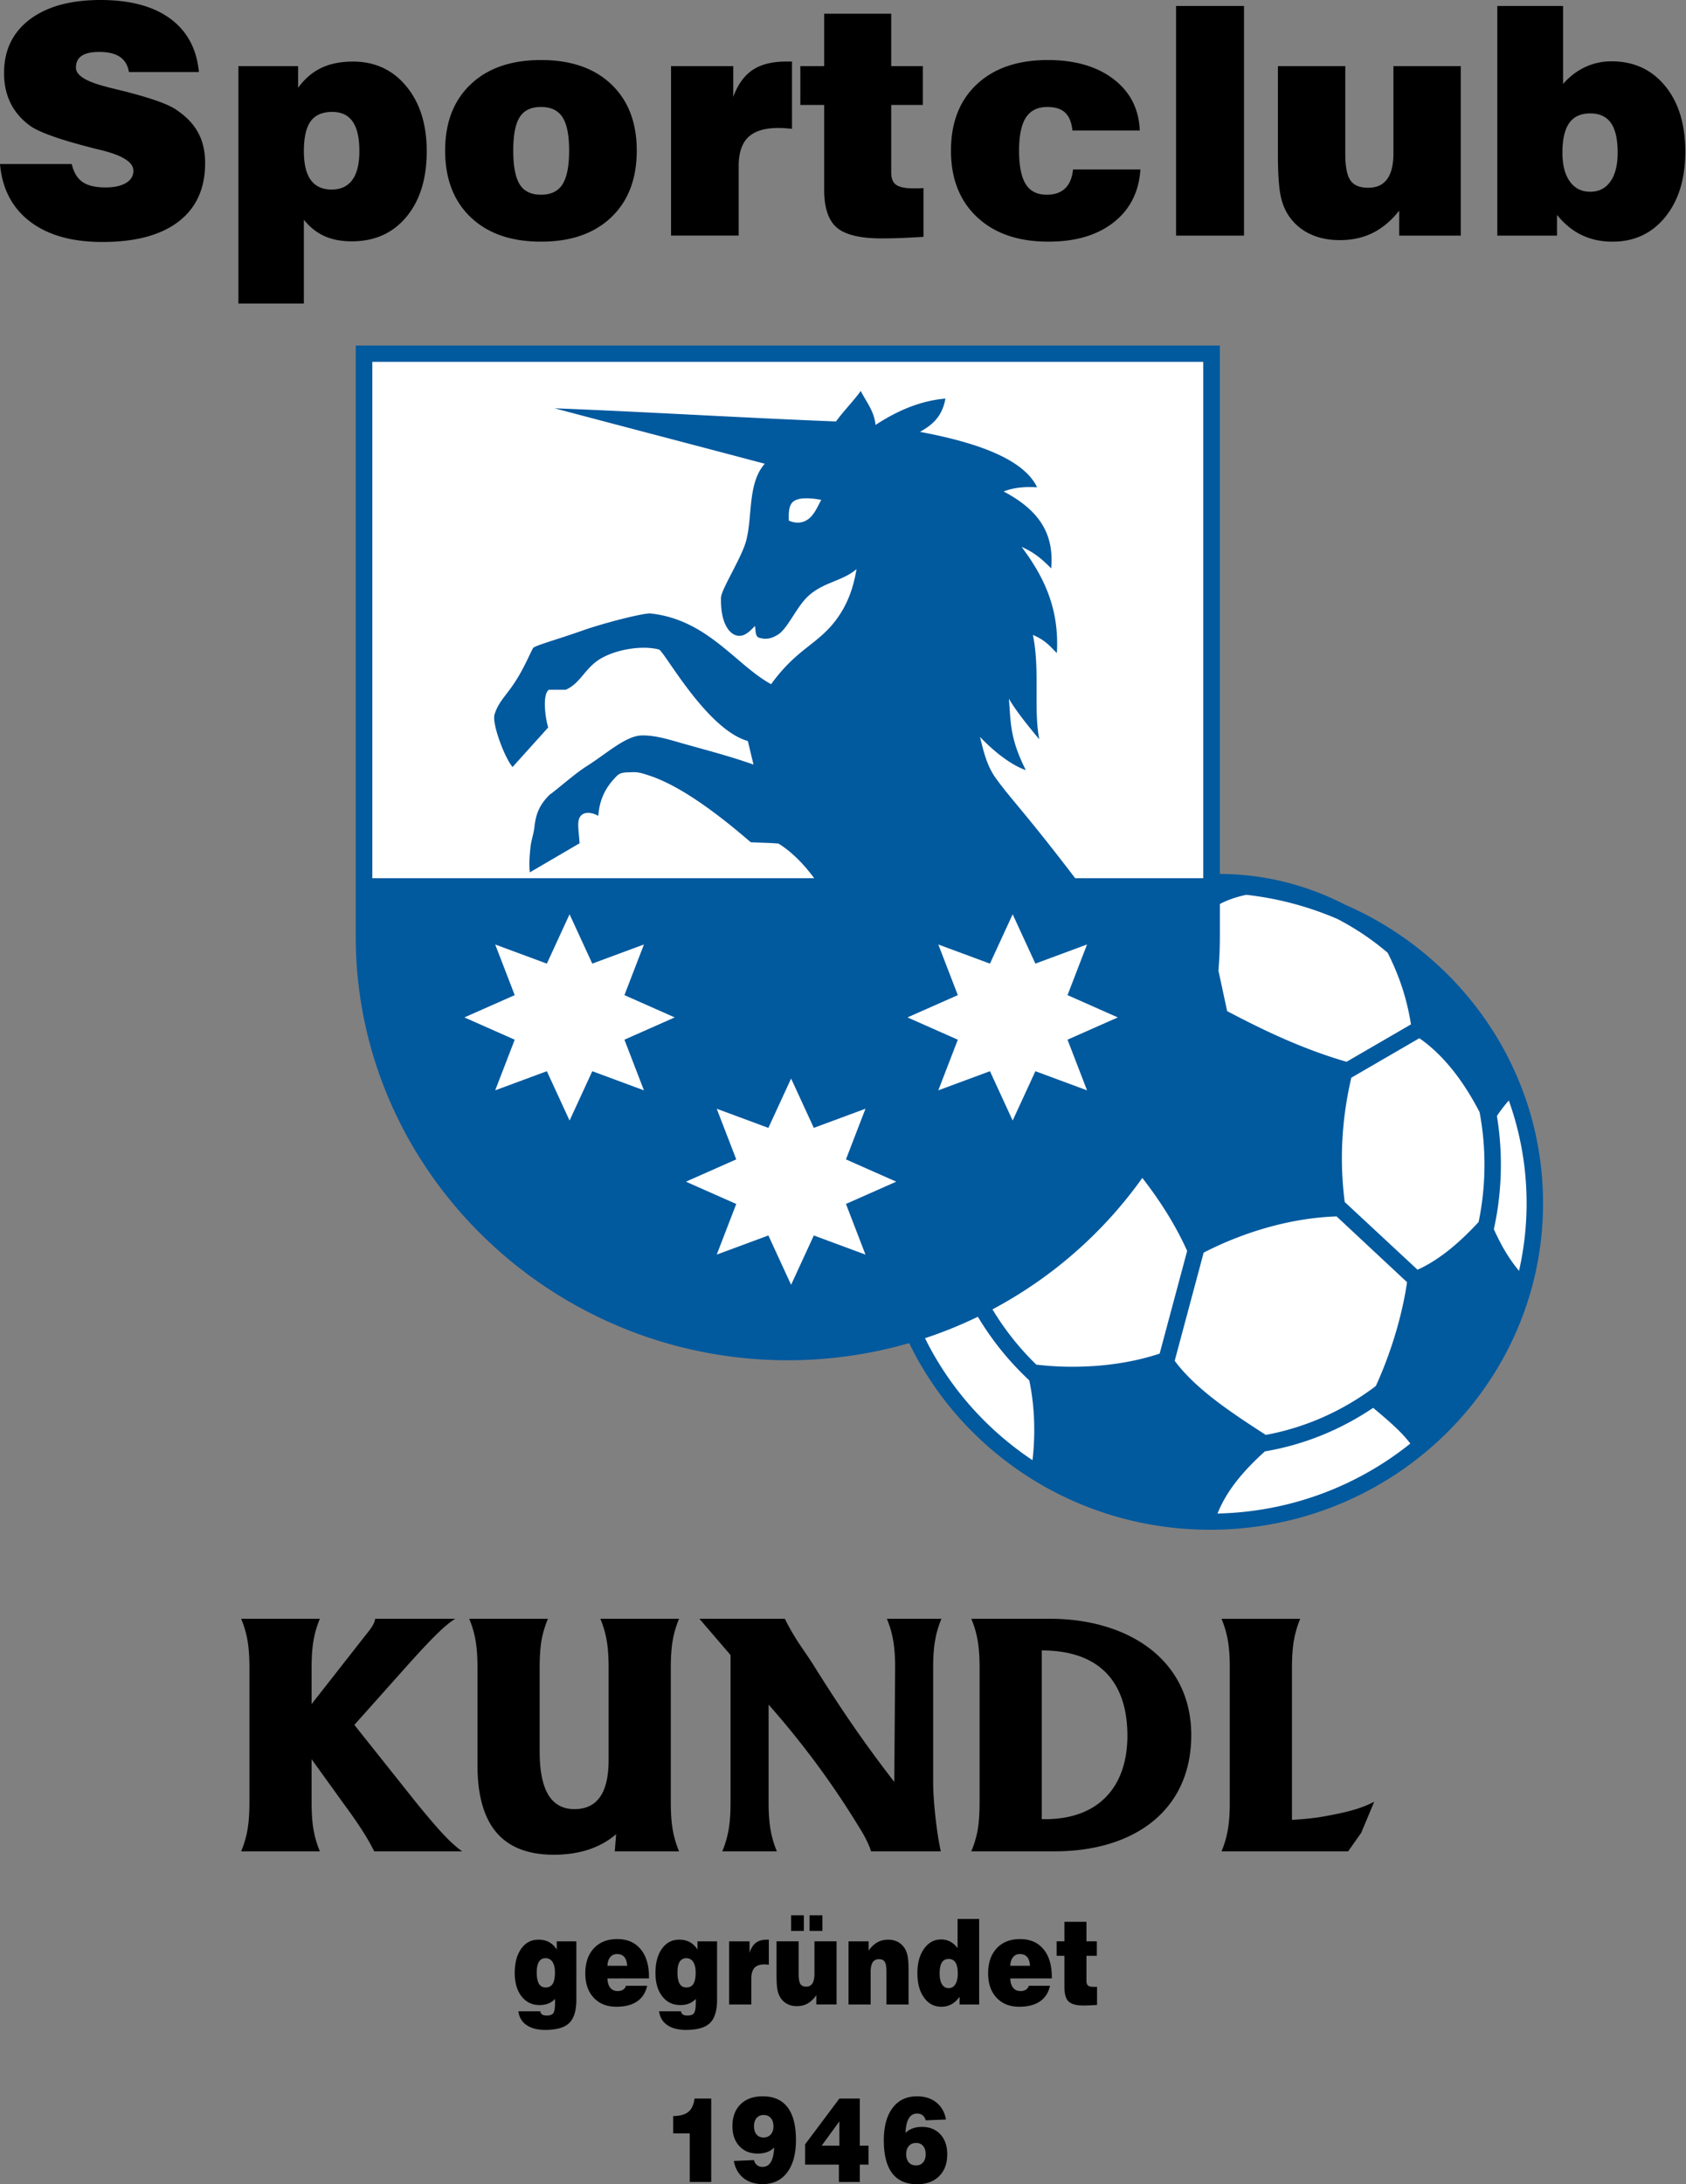 <svg xmlns="http://www.w3.org/2000/svg" width="386" height="500" fill="none"><rect width="100%" height="100%" fill="#808080" stroke="none"/><path fill="#000" fill-rule="evenodd" d="M71.34 412.602c0 2.449.141 4.516.435 6.188a22.61 22.61 0 0 0 1.46 5.003H55.21a22.608 22.608 0 0 0 1.459-5.003c.294-1.672.435-3.739.435-6.188v-30.848c0-2.449-.141-4.516-.435-6.187a22.624 22.624 0 0 0-1.46-5.005h18.024a22.625 22.625 0 0 0-1.459 5.005c-.294 1.671-.435 3.738-.435 6.187v8.336l12.424-15.859c.694-.835 1.2-1.52 1.517-2.066a4.7 4.7 0 0 0 .624-1.603h18.317c-1.176.72-2.611 1.928-4.329 3.611-1.706 1.672-4.07 4.203-7.082 7.582L81.128 394.85l14.13 17.752c2.6 3.204 4.682 5.631 6.258 7.314 1.577 1.683 3 2.972 4.295 3.877H85.681a53.32 53.32 0 0 0-2.8-4.864c-1.07-1.672-2.54-3.785-4.411-6.327l-7.153-9.927h.023v9.927ZM123.551 381.755v19.109c0 4.47.659 7.802 1.977 9.985 1.329 2.194 3.317 3.285 5.988 3.285 2.623 0 4.576-.94 5.87-2.809 1.306-1.869 1.953-4.702 1.953-8.522v-21.048c0-2.45-.141-4.517-.435-6.188a22.586 22.586 0 0 0-1.459-5.004h18.024a22.532 22.532 0 0 0-1.459 5.004c-.294 1.671-.435 3.738-.435 6.188v30.847c0 2.449.141 4.516.435 6.188a22.54 22.54 0 0 0 1.459 5.003h-14.718l.306-3.912c-3.647 3.123-8.4 4.69-14.271 4.69-5.882 0-10.27-1.706-13.164-5.131-2.894-3.425-4.33-8.615-4.306-15.546v-22.14c0-2.449-.141-4.516-.435-6.187a22.663 22.663 0 0 0-1.459-5.005h18.023a24.058 24.058 0 0 0-1.482 5.005c-.271 1.671-.412 3.738-.412 6.188ZM175.965 412.601c0 2.447.153 4.516.438 6.188.287 1.68.763 3.344 1.458 5.004h-12.5a22.763 22.763 0 0 0 1.459-5.004c.294-1.672.434-3.737.434-6.188v-33.738l-7.129-8.3h19.563c.648 1.334 1.486 2.844 2.52 4.526 1.035 1.673 2.632 3.819 4.411 6.665 6.04 9.668 11.51 17.623 18.122 26.149l.19-26.149c.018-2.45-.151-4.516-.436-6.189a22.815 22.815 0 0 0-1.458-5.003h12.5a22.555 22.555 0 0 0-1.459 5.003c-.294 1.673-.436 3.739-.436 6.189v26.052c0 2.31.177 5.017.519 8.092.34 3.089.752 5.712 1.234 7.895h-15.987c-.201-.766-.636-1.788-1.296-3.064-.644-1.266-1.393-2.417-2.08-3.53-6.414-10.383-13.152-19.14-20.067-26.99v22.392ZM224.27 412.601v-30.847c0-2.45-.142-4.516-.436-6.189a22.662 22.662 0 0 0-1.459-5.003h18.027c17.634 0 32.33 9.183 32.33 26.632 0 17.45-13.378 26.599-31.199 26.599h-19.158a23.467 23.467 0 0 0 1.482-5.005c.271-1.671.412-3.737.413-6.187Zm14.234 3.831h.753c12.654 0 18.857-7.817 18.857-19.098 0-11.917-6.033-19.526-19.61-19.526v38.624ZM279.656 423.801a22.67 22.67 0 0 0 1.461-5.005c.294-1.671.434-3.737.434-6.187v-30.847c0-2.45-.14-4.516-.434-6.189a22.67 22.67 0 0 0-1.461-5.003h18.024a22.952 22.952 0 0 0-1.459 5.003c-.287 1.671-.434 3.743-.434 6.189v34.836c3.013-.186 5.626-.464 7.823-.882 3.883-.74 7.552-1.462 11.001-3.273l-2.966 7.104-2.998 4.254h-28.991ZM0 37.545h16.422c.45 1.901 1.267 3.277 2.46 4.106 1.194.84 2.96 1.255 5.312 1.255 1.974 0 3.52-.341 4.654-1.024 1.133-.67 1.693-1.608 1.693-2.801 0-1.901-2.364-3.448-7.09-4.642-.95-.232-1.681-.414-2.18-.536-3.875-.999-6.969-1.9-9.26-2.729-2.302-.816-3.97-1.584-5.018-2.302-2.022-1.45-3.533-3.192-4.544-5.214-1.011-2.023-1.523-4.325-1.523-6.92 0-5.214 1.961-9.307 5.884-12.28C10.745 1.487 16.142 0 23.012 0c6.761 0 12.085 1.425 15.959 4.264 3.874 2.85 6.067 6.92 6.566 12.23h-16.02c-.255-1.547-.95-2.704-2.046-3.459-1.109-.768-2.692-1.145-4.739-1.145-1.803 0-3.143.292-4.032.89-.877.596-1.316 1.498-1.316 2.716 0 1.73 2.302 3.191 6.92 4.349.414.121.718.207.925.256.67.158 1.681.414 3.034.743 6.115 1.547 10.111 2.948 11.987 4.215 2.339 1.547 4.032 3.301 5.104 5.287 1.072 1.973 1.608 4.3 1.608 6.993 0 5.798-2.022 10.257-6.079 13.376-4.056 3.117-9.867 4.677-17.432 4.677-6.98 0-12.5-1.559-16.58-4.678C2.79 47.596.5 43.21 0 37.546ZM82.276 34.608c0-3.045-.511-5.299-1.535-6.773-1.023-1.474-2.582-2.217-4.678-2.217-2.254 0-3.91.719-4.946 2.156-1.035 1.438-1.547 3.716-1.547 6.834 0 2.936.524 5.13 1.584 6.591 1.06 1.461 2.656 2.193 4.775 2.193 2.084 0 3.667-.743 4.739-2.217 1.072-1.475 1.608-3.655 1.608-6.567Zm-27.69 34.878V15.129h13.668v4.958c1.523-2.071 3.29-3.581 5.312-4.543 2.022-.963 4.446-1.45 7.248-1.45 5.02 0 9.088 1.888 12.207 5.652 3.118 3.777 4.678 8.735 4.678 14.875 0 6.273-1.547 11.28-4.654 15.02-3.106 3.74-7.285 5.604-12.511 5.604-2.412 0-4.507-.402-6.286-1.218-1.79-.804-3.35-2.059-4.678-3.74v19.199H54.586ZM117.507 34.476c0 3.594.5 6.177 1.487 7.748.986 1.571 2.607 2.351 4.872 2.351 2.266 0 3.899-.792 4.91-2.375 1.011-1.584 1.523-4.154 1.523-7.724 0-3.545-.512-6.09-1.523-7.65-1.011-1.56-2.644-2.34-4.91-2.34-2.265 0-3.886.768-4.872 2.315-.987 1.547-1.487 4.106-1.487 7.675Zm-15.593 0c0-6.42 1.949-11.488 5.86-15.179 3.898-3.703 9.258-5.555 16.092-5.555 6.835 0 12.195 1.852 16.081 5.555 3.886 3.691 5.835 8.76 5.835 15.18 0 6.468-1.949 11.56-5.86 15.276-3.898 3.715-9.246 5.567-16.056 5.567-6.809 0-12.17-1.852-16.08-5.567-3.911-3.716-5.872-8.808-5.872-15.277ZM153.633 53.93V15.128h14.241v7.066c1.011-2.802 2.485-4.86 4.398-6.152 1.924-1.303 4.471-1.949 7.662-1.949h1.389V29.48c-.573-.049-1.121-.097-1.645-.134a21.256 21.256 0 0 0-1.498-.049c-3.119 0-5.409.707-6.871 2.108-1.462 1.4-2.193 3.606-2.193 6.603v15.921h-15.483ZM204.041 39.553c0 1.304.378 2.23 1.146 2.766.755.535 2.107.804 4.056.804.573 0 1.011 0 1.304-.012.304-.013.597-.037.877-.061v11.17c-1.901.11-3.63.208-5.19.269-1.559.06-3.021.085-4.373.085-4.897 0-8.321-.816-10.258-2.46-1.937-1.646-2.911-4.52-2.911-8.638V24.021h-5.458v-8.893h5.458V3.14h15.349v11.987h7.237v8.893h-7.237v15.532ZM245.665 38.8h15.422c-.329 5.117-2.375 9.15-6.115 12.098-3.752 2.948-8.735 4.422-14.948 4.422-6.87 0-12.316-1.864-16.311-5.604-3.996-3.74-5.994-8.82-5.994-15.24s1.973-11.488 5.92-15.179c3.96-3.703 9.369-5.555 16.239-5.555 6.238 0 11.256 1.462 15.069 4.374 3.801 2.911 5.799 6.834 5.994 11.755h-15.423c-.17-1.827-.718-3.18-1.644-4.068-.926-.878-2.278-1.316-4.069-1.316-2.229 0-3.874.804-4.922 2.412-1.047 1.608-1.571 4.13-1.571 7.577 0 3.496.511 6.055 1.523 7.675 1.011 1.62 2.619 2.424 4.836 2.424 1.779 0 3.179-.487 4.191-1.462 1.011-.974 1.608-2.412 1.803-4.312ZM269.25 53.933V1.367h15.558v52.566H269.25ZM334.441 15.133v38.8h-14.107V48.22c-1.803 2.29-3.826 3.984-6.043 5.092-2.229 1.109-4.739 1.657-7.553 1.657-2.351 0-4.458-.39-6.31-1.182a12.09 12.09 0 0 1-4.715-3.496c-1.144-1.377-1.949-3.058-2.424-5.043-.475-1.986-.719-5.324-.719-10.014l.001-20.101h15.422V35.16c0 2.948.39 4.995 1.182 6.128.779 1.132 2.132 1.693 4.069 1.693 1.924 0 3.362-.658 4.324-1.961.963-1.317 1.45-3.29 1.45-5.933V15.133h15.423ZM357.708 34.941c0 2.814.56 5.007 1.681 6.579 1.121 1.583 2.68 2.375 4.678 2.375 1.973 0 3.52-.78 4.629-2.35 1.108-1.573 1.657-3.765 1.657-6.604 0-3.058-.512-5.323-1.535-6.785-1.024-1.462-2.607-2.193-4.751-2.193-2.169 0-3.765.731-4.8 2.205-1.035 1.474-1.559 3.74-1.559 6.773Zm-14.911 18.992V1.367h15.057v17.847c1.523-1.717 3.216-3.009 5.092-3.874 1.864-.865 3.862-1.303 6.006-1.303 5.092 0 9.185 1.876 12.267 5.64 3.082 3.752 4.617 8.76 4.617 15.02 0 6.213-1.523 11.196-4.58 14.973-3.058 3.764-7.09 5.652-12.085 5.652-2.619 0-4.97-.512-7.066-1.523-2.095-1.01-3.983-2.546-5.64-4.617v4.751h-13.668Z" clip-rule="evenodd"/><path fill="#01599E" fill-rule="evenodd" d="M81.445 79.11v135.28c0 53.346 44.513 96.991 98.917 96.991a99.947 99.947 0 0 0 27.79-3.929c12.235 25.253 38.481 42.727 68.884 42.727 42.093 0 76.233-33.471 76.233-74.745 0-30.535-18.692-56.8-45.459-68.401a62.828 62.828 0 0 0-28.531-6.979V79.109H81.445Z" clip-rule="evenodd"/><path fill="#fff" fill-rule="evenodd" d="M279.278 206.941v7.451c0 2.625-.114 5.221-.325 7.796l1.997 9.273c7.775 4.095 16.92 8.579 27.335 11.597l14.752-8.564c-.909-5.636-2.508-10.781-5.337-16.39a60.807 60.807 0 0 0-11.515-7.743 73.095 73.095 0 0 0-20.855-5.525c-2.168.462-4.187 1.121-6.052 2.105ZM261.529 269.641c-8.866 12.461-20.624 22.815-34.31 30.09a62.768 62.768 0 0 0 10.035 12.653c8.988 1.069 19.391.431 28.241-2.525l6.298-23.507c-2.398-5.332-5.715-10.856-10.264-16.711ZM223.879 301.422a99.54 99.54 0 0 1-12.106 4.913c5.574 11.292 14.106 20.926 24.61 27.92.685-5.758.533-12.318-.743-18.278a66.467 66.467 0 0 1-11.761-14.555ZM278.742 346.471c2.195-5.5 6.19-10.007 10.842-14.225 9.035-1.536 17.43-5.003 24.791-9.973 3.161 2.651 6.362 5.327 8.511 8.177-12.082 9.693-27.411 15.643-44.144 16.021ZM289.796 328.47c-8.187-5.274-16.105-10.567-20.858-16.96l6.633-24.768c9.471-4.873 20.243-7.955 30.434-8.289l16.125 15.054c-1.116 7.784-3.812 16.524-7.145 23.773-7.323 5.556-15.886 9.467-25.189 11.19ZM347.771 290.924c-2.618-3.181-4.287-6.279-5.763-9.544a68.542 68.542 0 0 0 1.607-14.774c0-3.801-.312-7.529-.909-11.158.821-1.199 1.77-2.457 2.729-3.526a69.626 69.626 0 0 1 4.072 23.515c0 5.319-.604 10.5-1.736 15.487ZM338.523 279.731c-4.428 4.793-9.039 8.69-13.985 10.928l-16.671-15.499c-1.23-9.488-.7-18.969 1.509-28.456l15.573-9.04c5.067 3.495 9.768 9.135 13.795 16.931a65.249 65.249 0 0 1 1.116 12.005c0 4.505-.465 8.895-1.337 13.131ZM181.118 246.891l5.2 11.295 11.827-4.38-4.469 11.593 11.52 5.102-11.518 5.099 4.467 11.596-11.824-4.381-5.203 11.297-5.2-11.295-11.826 4.379 4.468-11.593-11.521-5.102 11.52-5.099-4.467-11.596 11.823 4.381 5.203-11.296ZM231.844 209.289l5.2 11.295 11.827-4.379-4.468 11.593 11.519 5.102-11.518 5.099 4.467 11.596-11.823-4.381-5.204 11.297-5.2-11.296-11.826 4.38 4.469-11.593-11.521-5.102 11.519-5.099-4.467-11.596 11.823 4.381 5.203-11.297ZM130.399 209.289l5.2 11.295 11.827-4.379-4.468 11.593 11.519 5.102-11.518 5.099 4.467 11.596-11.823-4.381-5.204 11.297-5.2-11.296-11.826 4.38 4.468-11.593-11.521-5.102 11.52-5.099-4.467-11.596 11.823 4.381 5.203-11.297ZM126.961 93.464c15.936 4.231 32.195 8.463 48.132 12.695-4.299 4.798-2.544 13.406-4.694 18.944-1.671 4.308-5.263 9.979-5.32 11.678-.176 5.231 1.559 8.305 3.722 8.725 1.296.25 2.425-.451 4.029-2.217.218.954.023 2.426.972 2.697 1.034.291 2.363.537 4.359-.746 2.27-1.466 4.195-6.38 7.001-8.898 3.496-3.135 7.765-3.321 10.93-6.064-.794 4.897-2.374 8.414-4.371 11.204-4.399 6.138-9.048 6.699-15.175 15.136-8.021-4.338-14.511-14.784-27.619-16.186-1.448-.153-10.486 2.109-15.726 3.965-5.57 1.976-10.86 3.408-11.168 3.97-.919 1.684-2.368 5.365-4.915 8.912-1.803 2.511-3.087 3.732-3.889 6.241-.661 2.078 2.314 9.972 4.122 12.06l8.153-9.048c-.718-2.353-1.344-7.589.164-8.645h3.878c3.389-1.534 4.328-4.849 7.739-6.974 3.633-2.259 9.747-3.255 13.579-2.229 1.198.32 10.877 18.297 20.353 20.945.43 1.797.861 3.596 1.296 5.394-5.314-1.895-11.151-3.4-16.454-4.903-2.97-.841-6.149-1.859-9.232-1.76-3.627.118-8.06 4.235-12.472 7.01-2.827 1.776-6.717 5.297-8.524 6.555-2.665 2.645-3.197 4.958-3.473 7.382-.187 1.623-.754 3.133-.905 4.607-.193 1.902-.371 3.76-.148 5.784l11.39-6.663c-.168-2.387-.422-3.89-.259-5.009.358-2.462 2.884-2.232 4.538-1.26.305-4.168 1.983-6.9 4.275-9.165.876-.866 1.854-.769 3.667-.84 1.281-.05 2.371.324 3.85.816 6.996 2.33 15.42 8.571 23.098 15.217 1.858.133 4.118.106 6.379.318 2.699 1.674 5.446 4.254 8.166 7.924l-101.165-.001-.002-118.2h190.239v118.2h-29.322c-11.906-15.59-14.593-17.898-18.247-23.001-2.017-2.818-2.737-6.115-3.554-9.358 2.804 2.96 6.833 6.345 10.498 7.619-3.688-7.327-3.418-10.846-3.875-16.346 1.803 3.071 4.736 6.614 6.947 9.284-1.347-7.193.216-15.894-1.455-23.882 3.107 1.257 4.318 3.08 5.49 4.128.538-9.313-2.316-16.668-8.073-24.279 2.955 1.255 4.905 3.014 6.781 4.92.565-6.895-1.694-12.79-10.9-17.612 2.57-1.01 5.365-1.111 7.671-.953-3.151-6.608-14.168-10.332-26.814-12.694 2.478-1.425 5.063-3.224 5.815-7.618-4.956.425-10.176 2.221-15.989 6.03-.322-3.173-2.099-5.237-3.393-7.776-1.401 2.01-4.255 4.972-5.654 6.981-21.643-.844-42.805-2.166-64.446-3.014Z" clip-rule="evenodd"/><path fill="#fff" fill-rule="evenodd" d="M188.019 114.415c-.855 1.557-1.617 3.58-3.23 4.602-1.239.787-2.717.82-4.197.16-.026-1.483-.133-3.554 1.131-4.443 1.552-1.095 4.791-.583 6.296-.319Z" clip-rule="evenodd"/><path fill="#000" fill-rule="evenodd" d="M122.883 451.526c0 1.162.168 2.024.504 2.587.336.563.848.844 1.532.844.728 0 1.264-.277 1.612-.826.348-.549.52-1.407.52-2.578 0-1.043-.184-1.856-.556-2.432-.372-.576-.896-.862-1.576-.862-.684 0-1.196.272-1.532.817-.336.544-.504 1.361-.504 2.45Zm-4.207 8.881h5.015c.064.345.208.595.44.744.228.15.58.227 1.048.227.74 0 1.244-.186 1.504-.558.26-.372.392-1.193.392-2.46v-.785c-.428.472-.94.826-1.528 1.058-.592.236-1.264.354-2.02.354-1.72 0-3.096-.667-4.131-2.002-1.036-1.334-1.552-3.108-1.552-5.323 0-2.332.496-4.188 1.483-5.573.988-1.384 2.304-2.073 3.952-2.073.92 0 1.724.186 2.408.553.684.368 1.276.935 1.776 1.707v-1.875h4.487v13.338c0 2.514-.544 4.302-1.628 5.355-1.088 1.057-2.919 1.583-5.495 1.583-1.788 0-3.219-.372-4.288-1.116-1.072-.744-1.691-1.797-1.863-3.154ZM139.076 449.996h4.511c-.056-.894-.272-1.566-.656-2.011-.384-.449-.932-.671-1.652-.671-.664 0-1.192.236-1.576.712-.388.472-.595 1.13-.627 1.97Zm4.239 4.574h4.851c-.352 1.579-1.124 2.773-2.315 3.585-1.188.813-2.764 1.216-4.716 1.216-2.188 0-3.923-.689-5.207-2.069-1.284-1.375-1.928-3.231-1.928-5.564 0-2.427.656-4.343 1.968-5.749 1.311-1.403 3.099-2.106 5.355-2.106 2.268 0 4.044.762 5.328 2.292 1.283 1.529 1.927 3.648 1.927 6.362v.345l-9.502.014c.024.921.24 1.633.643 2.133.408.503.972.753 1.7.753.492 0 .9-.105 1.228-.313.328-.209.552-.509.668-.899ZM155.102 451.526c0 1.162.168 2.024.504 2.587.336.563.848.844 1.532.844.728 0 1.264-.277 1.612-.826.348-.549.52-1.407.52-2.578 0-1.043-.184-1.856-.556-2.432-.372-.576-.896-.862-1.576-.862-.684 0-1.196.272-1.532.817-.336.544-.504 1.361-.504 2.45Zm-4.207 8.881h5.015c.064.345.208.595.44.744.228.15.58.227 1.048.227.74 0 1.244-.186 1.504-.558.26-.372.392-1.193.392-2.46v-.785c-.428.472-.94.826-1.528 1.058-.592.236-1.264.354-2.02.354-1.72 0-3.096-.667-4.131-2.002-1.036-1.334-1.553-3.108-1.553-5.323 0-2.332.497-4.188 1.484-5.573.988-1.384 2.304-2.073 3.952-2.073.92 0 1.724.186 2.408.553.684.368 1.276.935 1.776 1.707v-1.875h4.487v13.338c0 2.514-.544 4.302-1.628 5.355-1.088 1.057-2.92 1.583-5.495 1.583-1.788 0-3.22-.372-4.288-1.116-1.072-.744-1.691-1.797-1.863-3.154ZM166.93 458.855v-14.454h4.675v2.632c.332-1.043.816-1.81 1.444-2.291.632-.486 1.468-.726 2.516-.726h.456v5.731c-.188-.018-.368-.036-.54-.05a6.51 6.51 0 0 0-.492-.018c-1.024 0-1.776.263-2.256.785-.48.522-.72 1.343-.72 2.46v5.931h-5.083ZM191.527 444.397v14.454h-4.631v-2.128c-.592.853-1.256 1.484-1.984 1.897-.732.413-1.556.617-2.479.617-.773 0-1.464-.145-2.072-.44a4.049 4.049 0 0 1-1.548-1.303c-.376-.513-.64-1.139-.796-1.879-.156-.739-.236-1.983-.236-3.73v-7.488h5.064v7.461c0 1.098.128 1.861.388 2.283.256.422.7.63 1.335.63.632 0 1.104-.245 1.42-.73.316-.49.476-1.226.476-2.21v-7.434h5.063Zm-6.175-2.378v-3.589h2.928v3.589h-2.928Zm-4.239 0v-3.589h2.927v3.589h-2.927ZM194.266 458.855v-14.454h4.607v2.115c.592-.844 1.256-1.47 1.984-1.883.732-.413 1.56-.617 2.479-.617.773 0 1.464.145 2.076.44.608.29 1.124.726 1.544 1.302.384.522.656 1.157.816 1.906.16.749.24 1.974.24 3.676v7.515h-5.064v-7.488c0-1.098-.128-1.856-.388-2.269-.255-.413-.699-.617-1.335-.617-.64 0-1.116.241-1.428.717-.312.481-.468 1.212-.468 2.197v7.46h-5.063ZM224.174 458.855h-4.488v-1.77c-.544.772-1.164 1.344-1.856 1.72-.691.377-1.467.567-2.327.567-1.632 0-2.952-.703-3.96-2.105-1.008-1.407-1.512-3.263-1.512-5.578 0-2.296.504-4.156 1.516-5.581 1.012-1.43 2.316-2.142 3.912-2.142.763 0 1.455.163 2.079.49.62.331 1.184.826 1.692 1.488v-6.671h4.944v19.582Zm-6.983-3.739c.647 0 1.159-.295 1.527-.885.372-.59.56-1.407.56-2.451 0-1.134-.172-1.974-.516-2.523-.344-.549-.867-.826-1.571-.826s-1.225.272-1.561.817c-.335.545-.503 1.389-.503 2.532 0 1.053.179 1.874.543 2.46.364.585.872.876 1.521.876ZM231.302 449.996h4.511c-.056-.894-.271-1.566-.655-2.011-.384-.449-.932-.671-1.652-.671-.664 0-1.192.236-1.576.712-.388.472-.596 1.13-.628 1.97Zm4.24 4.574h4.851c-.352 1.579-1.124 2.773-2.316 3.585-1.188.813-2.764 1.216-4.715 1.216-2.188 0-3.924-.689-5.208-2.069-1.283-1.375-1.927-3.231-1.927-5.564 0-2.427.655-4.343 1.967-5.749 1.312-1.403 3.1-2.106 5.356-2.106 2.268 0 4.043.762 5.327 2.292 1.284 1.529 1.928 3.648 1.928 6.362v.345l-9.503.014c.024.921.24 1.633.644 2.133.408.503.972.753 1.7.753.492 0 .9-.105 1.228-.313.328-.209.552-.509.668-.899ZM248.738 453.494c0 .486.123.83.375 1.03.248.2.692.3 1.332.3.188 0 .332 0 .428-.005.1-.004.196-.014.288-.023v4.162a84.93 84.93 0 0 1-1.704.1c-.511.022-.991.031-1.435.031-1.608 0-2.732-.304-3.368-.916-.636-.613-.956-1.684-.956-3.218v-7.247h-1.792v-3.313h1.792v-4.465h5.039v4.465h2.376v3.313h-2.376l.001 5.786ZM157.909 499.482v-11.113h-3.784v-3.962c1.568-.036 2.728-.359 3.472-.971.748-.613 1.22-1.625 1.424-3.045h3.807v19.091h-4.919ZM177.074 486.746c0-.804-.2-1.439-.6-1.902-.395-.458-.943-.69-1.639-.69-.68 0-1.216.232-1.612.69-.396.463-.592 1.085-.592 1.865 0 .813.192 1.448.58 1.906.388.459.92.686 1.6.686.688 0 1.236-.232 1.647-.69.412-.463.616-1.085.616-1.865Zm.164 4.842a4.126 4.126 0 0 1-1.603 1.044c-.636.236-1.344.354-2.136.354-1.764 0-3.176-.572-4.227-1.712-1.056-1.139-1.584-2.659-1.584-4.565 0-2.11.615-3.775 1.851-5.001 1.236-1.22 2.928-1.833 5.088-1.833 2.508 0 4.399.839 5.683 2.518 1.28 1.68 1.92 4.171 1.92 7.479 0 3.182-.672 5.659-2.016 7.438-1.344 1.775-3.208 2.664-5.591 2.664-1.78 0-3.252-.463-4.412-1.393-1.16-.93-1.896-2.233-2.208-3.907l4.604-.2c.14.504.38.89.716 1.153.336.268.756.399 1.256.399.828 0 1.464-.368 1.903-1.103.44-.735.692-1.847.756-3.335ZM188.116 491.173h4.056V485.6l-4.056 5.573Zm3.94 8.309v-3.975h-7.736v-4.629l7.852-10.487h4.675v10.782h1.992v4.334h-1.992v3.975h-4.791ZM207.463 493.117c0 .794.2 1.425.604 1.888.404.458.952.69 1.648.69.68 0 1.22-.232 1.616-.69.4-.463.6-1.085.6-1.865 0-.804-.196-1.439-.588-1.902-.388-.458-.924-.689-1.604-.689-.696 0-1.248.231-1.66.698-.411.463-.616 1.09-.616 1.87Zm-.151-4.856a4.284 4.284 0 0 1 1.615-1.03c.636-.236 1.344-.354 2.136-.354 1.764 0 3.171.567 4.223 1.702 1.053 1.134 1.576 2.655 1.576 4.561 0 2.119-.616 3.794-1.852 5.019-1.236 1.23-2.923 1.842-5.071 1.842-2.508 0-4.404-.844-5.68-2.527-1.275-1.684-1.915-4.18-1.915-7.497 0-3.181.668-5.659 2.004-7.438 1.335-1.774 3.2-2.664 5.591-2.664 1.78 0 3.256.467 4.423 1.402 1.168.935 1.908 2.237 2.22 3.912l-4.651.186c-.132-.504-.364-.889-.696-1.153-.332-.267-.752-.399-1.252-.399-.836 0-1.476.368-1.916 1.103-.44.735-.692 1.847-.755 3.335Z" clip-rule="evenodd"/></svg>
